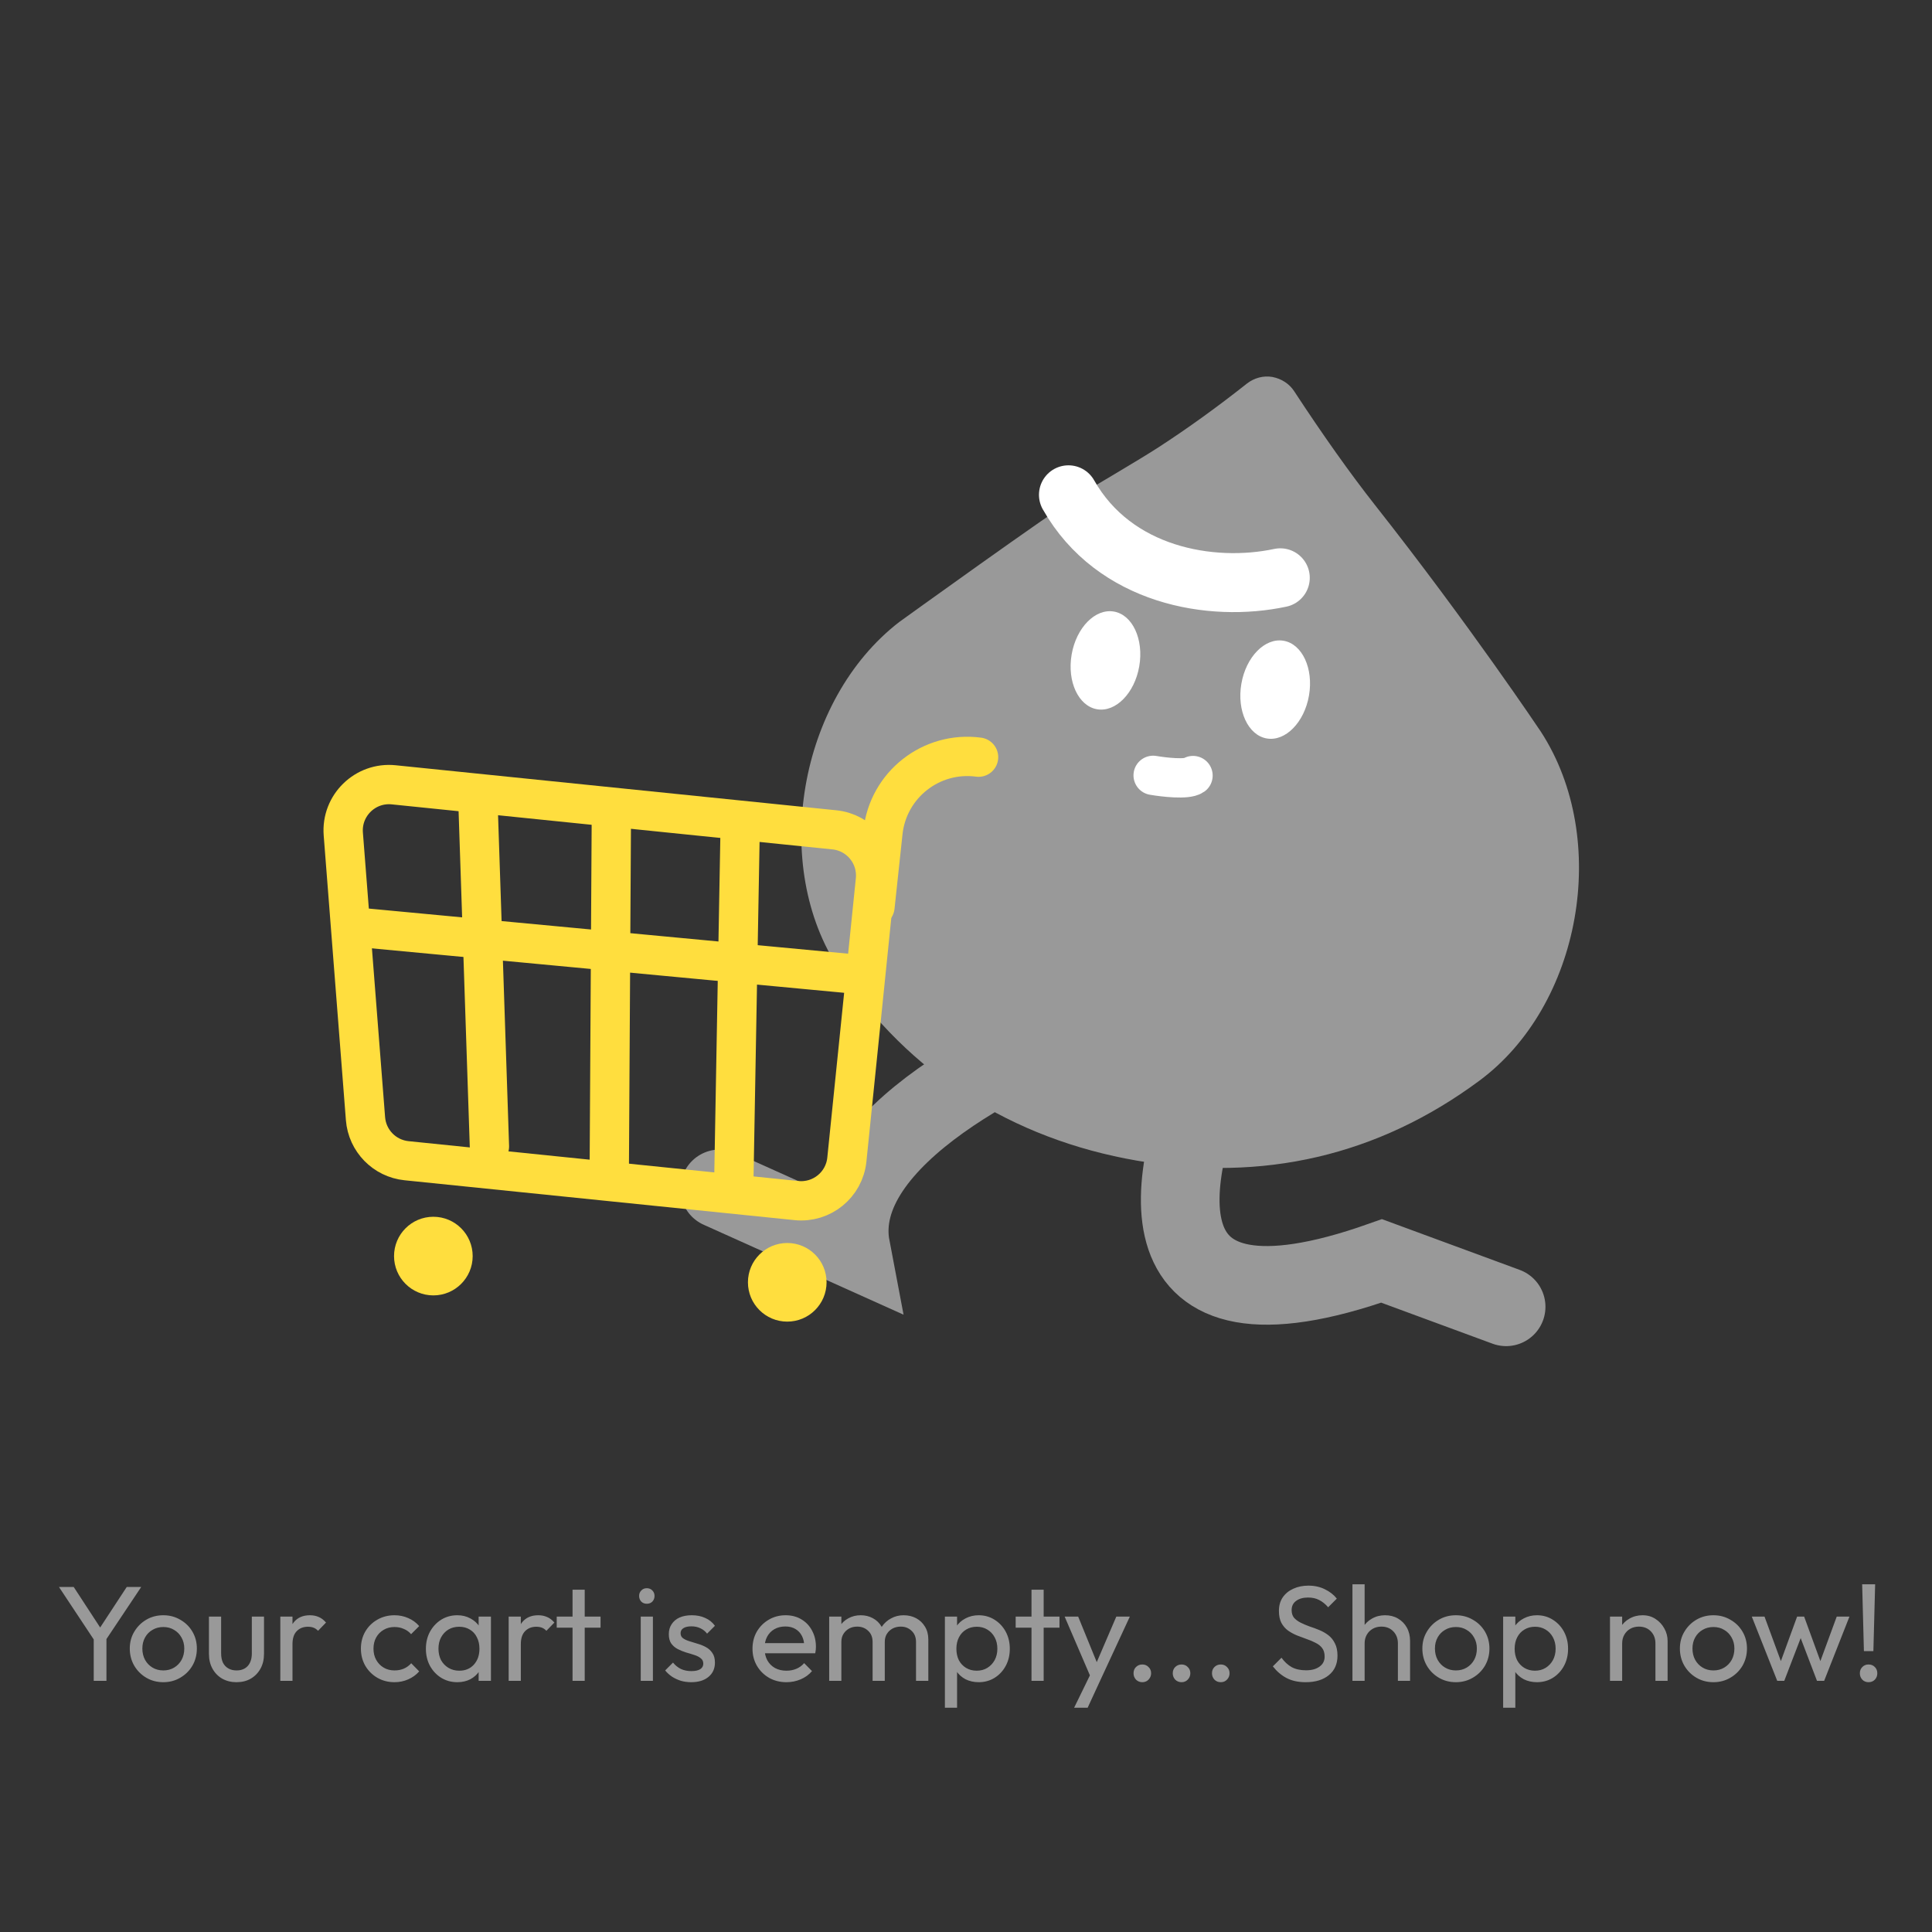 <svg width="200" height="200" viewBox="0 0 200 200" fill="none" xmlns="http://www.w3.org/2000/svg">
<rect x="0" y="0" width="200" height="200" fill="#333333" stroke="none"/>
<path d="M9.927 170.052L6.105 164.284H7.631L10.711 169.002H10.025L13.119 164.284H14.617L10.767 170.052H9.927ZM9.703 174V169.184H11.019V174H9.703ZM16.907 174.14C16.254 174.14 15.666 173.986 15.143 173.678C14.621 173.37 14.205 172.955 13.897 172.432C13.589 171.9 13.435 171.307 13.435 170.654C13.435 170.01 13.589 169.431 13.897 168.918C14.205 168.395 14.621 167.98 15.143 167.672C15.666 167.364 16.254 167.21 16.907 167.21C17.551 167.21 18.135 167.364 18.657 167.672C19.189 167.971 19.609 168.381 19.917 168.904C20.225 169.427 20.379 170.01 20.379 170.654C20.379 171.307 20.225 171.9 19.917 172.432C19.609 172.955 19.189 173.37 18.657 173.678C18.135 173.986 17.551 174.14 16.907 174.14ZM16.907 172.922C17.327 172.922 17.701 172.824 18.027 172.628C18.354 172.432 18.611 172.166 18.797 171.83C18.984 171.485 19.077 171.093 19.077 170.654C19.077 170.225 18.979 169.842 18.783 169.506C18.597 169.17 18.34 168.909 18.013 168.722C17.696 168.526 17.327 168.428 16.907 168.428C16.487 168.428 16.114 168.526 15.787 168.722C15.461 168.909 15.204 169.17 15.017 169.506C14.831 169.842 14.737 170.225 14.737 170.654C14.737 171.093 14.831 171.485 15.017 171.83C15.204 172.166 15.461 172.432 15.787 172.628C16.114 172.824 16.487 172.922 16.907 172.922ZM24.473 174.14C23.932 174.14 23.442 174.019 23.003 173.776C22.574 173.524 22.238 173.179 21.995 172.74C21.752 172.301 21.631 171.793 21.631 171.214V167.35H22.891V171.158C22.891 171.522 22.952 171.839 23.073 172.11C23.204 172.371 23.39 172.572 23.633 172.712C23.876 172.852 24.16 172.922 24.487 172.922C24.982 172.922 25.369 172.768 25.649 172.46C25.929 172.143 26.069 171.709 26.069 171.158V167.35H27.329V171.214C27.329 171.793 27.208 172.301 26.965 172.74C26.722 173.179 26.386 173.524 25.957 173.776C25.537 174.019 25.042 174.14 24.473 174.14ZM29.018 174V167.35H30.278V174H29.018ZM30.278 170.206L29.802 169.996C29.802 169.147 29.998 168.47 30.39 167.966C30.782 167.462 31.346 167.21 32.084 167.21C32.42 167.21 32.723 167.271 32.994 167.392C33.264 167.504 33.516 167.695 33.75 167.966L32.924 168.82C32.784 168.671 32.63 168.563 32.462 168.498C32.294 168.433 32.098 168.4 31.874 168.4C31.407 168.4 31.024 168.549 30.726 168.848C30.427 169.147 30.278 169.599 30.278 170.206ZM40.833 174.14C40.18 174.14 39.587 173.986 39.055 173.678C38.532 173.37 38.117 172.955 37.809 172.432C37.51 171.9 37.361 171.312 37.361 170.668C37.361 170.015 37.51 169.427 37.809 168.904C38.117 168.381 38.532 167.971 39.055 167.672C39.587 167.364 40.18 167.21 40.833 167.21C41.346 167.21 41.822 167.308 42.261 167.504C42.7 167.691 43.078 167.966 43.395 168.33L42.555 169.17C42.35 168.927 42.098 168.745 41.799 168.624C41.51 168.493 41.188 168.428 40.833 168.428C40.413 168.428 40.04 168.526 39.713 168.722C39.386 168.909 39.13 169.17 38.943 169.506C38.756 169.842 38.663 170.229 38.663 170.668C38.663 171.107 38.756 171.494 38.943 171.83C39.13 172.166 39.386 172.432 39.713 172.628C40.04 172.824 40.413 172.922 40.833 172.922C41.188 172.922 41.51 172.861 41.799 172.74C42.098 172.609 42.354 172.423 42.569 172.18L43.395 173.02C43.087 173.375 42.709 173.65 42.261 173.846C41.822 174.042 41.346 174.14 40.833 174.14ZM47.336 174.14C46.729 174.14 46.179 173.991 45.684 173.692C45.189 173.384 44.797 172.969 44.508 172.446C44.228 171.923 44.088 171.335 44.088 170.682C44.088 170.029 44.228 169.441 44.508 168.918C44.797 168.395 45.185 167.98 45.67 167.672C46.165 167.364 46.72 167.21 47.336 167.21C47.84 167.21 48.288 167.317 48.68 167.532C49.081 167.737 49.403 168.027 49.646 168.4C49.889 168.764 50.024 169.189 50.052 169.674V171.676C50.024 172.152 49.889 172.577 49.646 172.95C49.413 173.323 49.095 173.617 48.694 173.832C48.302 174.037 47.849 174.14 47.336 174.14ZM47.546 172.95C48.171 172.95 48.675 172.74 49.058 172.32C49.441 171.891 49.632 171.345 49.632 170.682C49.632 170.225 49.543 169.828 49.366 169.492C49.198 169.147 48.955 168.881 48.638 168.694C48.321 168.498 47.952 168.4 47.532 168.4C47.112 168.4 46.739 168.498 46.412 168.694C46.095 168.89 45.843 169.161 45.656 169.506C45.479 169.842 45.39 170.229 45.39 170.668C45.39 171.116 45.479 171.513 45.656 171.858C45.843 172.194 46.099 172.46 46.426 172.656C46.753 172.852 47.126 172.95 47.546 172.95ZM49.548 174V172.208L49.786 170.584L49.548 168.974V167.35H50.822V174H49.548ZM52.656 174V167.35H53.916V174H52.656ZM53.916 170.206L53.44 169.996C53.44 169.147 53.636 168.47 54.028 167.966C54.42 167.462 54.985 167.21 55.722 167.21C56.058 167.21 56.362 167.271 56.632 167.392C56.903 167.504 57.155 167.695 57.388 167.966L56.562 168.82C56.422 168.671 56.268 168.563 56.1 168.498C55.932 168.433 55.736 168.4 55.512 168.4C55.046 168.4 54.663 168.549 54.364 168.848C54.066 169.147 53.916 169.599 53.916 170.206ZM59.27 174V164.564H60.53V174H59.27ZM57.632 168.498V167.35H62.168V168.498H57.632ZM66.329 174V167.35H67.589V174H66.329ZM66.959 166.02C66.725 166.02 66.534 165.945 66.385 165.796C66.235 165.637 66.161 165.441 66.161 165.208C66.161 164.984 66.235 164.797 66.385 164.648C66.534 164.489 66.725 164.41 66.959 164.41C67.192 164.41 67.383 164.489 67.533 164.648C67.682 164.797 67.757 164.984 67.757 165.208C67.757 165.441 67.682 165.637 67.533 165.796C67.383 165.945 67.192 166.02 66.959 166.02ZM71.559 174.14C71.186 174.14 70.832 174.093 70.496 174C70.169 173.897 69.865 173.757 69.585 173.58C69.305 173.393 69.063 173.174 68.858 172.922L69.669 172.11C69.912 172.409 70.192 172.633 70.51 172.782C70.827 172.922 71.181 172.992 71.573 172.992C71.966 172.992 72.269 172.927 72.484 172.796C72.698 172.656 72.805 172.465 72.805 172.222C72.805 171.979 72.717 171.793 72.54 171.662C72.371 171.522 72.152 171.41 71.882 171.326C71.611 171.233 71.322 171.144 71.013 171.06C70.715 170.967 70.43 170.85 70.159 170.71C69.889 170.57 69.665 170.379 69.487 170.136C69.32 169.893 69.236 169.571 69.236 169.17C69.236 168.769 69.334 168.423 69.529 168.134C69.725 167.835 69.996 167.607 70.341 167.448C70.696 167.289 71.121 167.21 71.615 167.21C72.138 167.21 72.6 167.303 73.001 167.49C73.412 167.667 73.748 167.938 74.01 168.302L73.198 169.114C73.011 168.871 72.778 168.685 72.498 168.554C72.227 168.423 71.919 168.358 71.573 168.358C71.21 168.358 70.93 168.423 70.734 168.554C70.547 168.675 70.454 168.848 70.454 169.072C70.454 169.296 70.537 169.469 70.706 169.59C70.874 169.711 71.093 169.814 71.364 169.898C71.644 169.982 71.933 170.071 72.231 170.164C72.53 170.248 72.815 170.365 73.085 170.514C73.356 170.663 73.576 170.864 73.743 171.116C73.921 171.368 74.01 171.699 74.01 172.11C74.01 172.735 73.785 173.23 73.338 173.594C72.899 173.958 72.306 174.14 71.559 174.14ZM81.412 174.14C80.749 174.14 80.152 173.991 79.62 173.692C79.088 173.384 78.668 172.969 78.36 172.446C78.052 171.923 77.898 171.331 77.898 170.668C77.898 170.015 78.047 169.427 78.346 168.904C78.654 168.381 79.065 167.971 79.578 167.672C80.101 167.364 80.684 167.21 81.328 167.21C81.944 167.21 82.486 167.35 82.952 167.63C83.428 167.91 83.797 168.297 84.058 168.792C84.329 169.287 84.464 169.847 84.464 170.472C84.464 170.565 84.46 170.668 84.45 170.78C84.441 170.883 84.422 171.004 84.394 171.144H78.78V170.094H83.722L83.26 170.5C83.26 170.052 83.181 169.674 83.022 169.366C82.864 169.049 82.639 168.806 82.35 168.638C82.061 168.461 81.711 168.372 81.3 168.372C80.871 168.372 80.493 168.465 80.166 168.652C79.84 168.839 79.588 169.1 79.41 169.436C79.233 169.772 79.144 170.169 79.144 170.626C79.144 171.093 79.237 171.503 79.424 171.858C79.611 172.203 79.877 172.474 80.222 172.67C80.567 172.857 80.964 172.95 81.412 172.95C81.785 172.95 82.126 172.885 82.434 172.754C82.751 172.623 83.022 172.427 83.246 172.166L84.058 172.992C83.741 173.365 83.349 173.65 82.882 173.846C82.425 174.042 81.935 174.14 81.412 174.14ZM85.838 174V167.35H87.098V174H85.838ZM90.332 174V169.982C90.332 169.487 90.178 169.1 89.87 168.82C89.571 168.531 89.193 168.386 88.736 168.386C88.428 168.386 88.153 168.451 87.91 168.582C87.667 168.713 87.471 168.895 87.322 169.128C87.173 169.361 87.098 169.641 87.098 169.968L86.58 169.716C86.58 169.212 86.687 168.773 86.902 168.4C87.126 168.027 87.429 167.737 87.812 167.532C88.195 167.317 88.624 167.21 89.1 167.21C89.567 167.21 89.987 167.313 90.36 167.518C90.743 167.723 91.041 168.013 91.256 168.386C91.48 168.759 91.592 169.203 91.592 169.716V174H90.332ZM94.826 174V169.982C94.826 169.487 94.672 169.1 94.364 168.82C94.065 168.531 93.692 168.386 93.244 168.386C92.936 168.386 92.656 168.451 92.404 168.582C92.161 168.713 91.965 168.895 91.816 169.128C91.667 169.361 91.592 169.641 91.592 169.968L90.878 169.716C90.906 169.203 91.041 168.764 91.284 168.4C91.536 168.027 91.858 167.737 92.25 167.532C92.642 167.317 93.071 167.21 93.538 167.21C94.023 167.21 94.457 167.313 94.84 167.518C95.223 167.723 95.526 168.013 95.75 168.386C95.983 168.759 96.1 169.207 96.1 169.73V174H94.826ZM101.315 174.14C100.811 174.14 100.353 174.037 99.943 173.832C99.541 173.617 99.219 173.323 98.977 172.95C98.734 172.577 98.599 172.152 98.571 171.676V169.674C98.599 169.189 98.734 168.764 98.977 168.4C99.229 168.027 99.555 167.737 99.957 167.532C100.367 167.317 100.82 167.21 101.315 167.21C101.921 167.21 102.467 167.364 102.953 167.672C103.447 167.98 103.835 168.395 104.115 168.918C104.395 169.441 104.535 170.029 104.535 170.682C104.535 171.335 104.395 171.923 104.115 172.446C103.835 172.969 103.447 173.384 102.953 173.692C102.467 173.991 101.921 174.14 101.315 174.14ZM101.105 172.95C101.525 172.95 101.893 172.852 102.211 172.656C102.528 172.46 102.78 172.194 102.967 171.858C103.153 171.513 103.247 171.116 103.247 170.668C103.247 170.229 103.153 169.837 102.967 169.492C102.78 169.147 102.528 168.881 102.211 168.694C101.893 168.498 101.529 168.4 101.119 168.4C100.699 168.4 100.33 168.498 100.013 168.694C99.695 168.881 99.448 169.147 99.271 169.492C99.093 169.837 99.005 170.234 99.005 170.682C99.005 171.121 99.089 171.513 99.257 171.858C99.434 172.194 99.681 172.46 99.999 172.656C100.325 172.852 100.694 172.95 101.105 172.95ZM97.815 176.786V167.35H99.075V169.1L98.837 170.71L99.075 172.334V176.786H97.815ZM106.78 174V164.564H108.04V174H106.78ZM105.142 168.498V167.35H109.678V168.498H105.142ZM113.096 174.056L110.212 167.35H111.612L113.754 172.6H113.306L115.56 167.35H116.96L113.852 174.056H113.096ZM111.192 176.786L113.152 172.768L113.852 174.056L112.592 176.786H111.192ZM118.253 174.14C117.991 174.14 117.772 174.051 117.595 173.874C117.427 173.687 117.343 173.468 117.343 173.216C117.343 172.955 117.427 172.74 117.595 172.572C117.772 172.395 117.991 172.306 118.253 172.306C118.514 172.306 118.729 172.395 118.897 172.572C119.074 172.74 119.163 172.955 119.163 173.216C119.163 173.468 119.074 173.687 118.897 173.874C118.729 174.051 118.514 174.14 118.253 174.14ZM122.313 174.14C122.052 174.14 121.833 174.051 121.655 173.874C121.487 173.687 121.403 173.468 121.403 173.216C121.403 172.955 121.487 172.74 121.655 172.572C121.833 172.395 122.052 172.306 122.313 172.306C122.575 172.306 122.789 172.395 122.957 172.572C123.135 172.74 123.223 172.955 123.223 173.216C123.223 173.468 123.135 173.687 122.957 173.874C122.789 174.051 122.575 174.14 122.313 174.14ZM126.374 174.14C126.112 174.14 125.893 174.051 125.716 173.874C125.548 173.687 125.464 173.468 125.464 173.216C125.464 172.955 125.548 172.74 125.716 172.572C125.893 172.395 126.112 172.306 126.374 172.306C126.635 172.306 126.85 172.395 127.018 172.572C127.195 172.74 127.284 172.955 127.284 173.216C127.284 173.468 127.195 173.687 127.018 173.874C126.85 174.051 126.635 174.14 126.374 174.14ZM135.166 174.14C134.401 174.14 133.748 174 133.206 173.72C132.665 173.44 132.184 173.034 131.764 172.502L132.66 171.606C132.968 172.035 133.323 172.362 133.724 172.586C134.126 172.801 134.62 172.908 135.208 172.908C135.787 172.908 136.249 172.782 136.594 172.53C136.949 172.278 137.126 171.933 137.126 171.494C137.126 171.13 137.042 170.836 136.874 170.612C136.706 170.388 136.478 170.206 136.188 170.066C135.908 169.917 135.6 169.786 135.264 169.674C134.928 169.553 134.592 169.427 134.256 169.296C133.92 169.156 133.612 168.988 133.332 168.792C133.052 168.587 132.824 168.321 132.646 167.994C132.478 167.667 132.394 167.257 132.394 166.762C132.394 166.211 132.525 165.745 132.786 165.362C133.057 164.97 133.421 164.671 133.878 164.466C134.345 164.251 134.868 164.144 135.446 164.144C136.081 164.144 136.65 164.27 137.154 164.522C137.658 164.765 138.069 165.087 138.386 165.488L137.49 166.384C137.201 166.048 136.888 165.796 136.552 165.628C136.226 165.46 135.848 165.376 135.418 165.376C134.896 165.376 134.48 165.493 134.172 165.726C133.864 165.95 133.71 166.267 133.71 166.678C133.71 167.005 133.794 167.271 133.962 167.476C134.14 167.672 134.368 167.84 134.648 167.98C134.928 168.12 135.236 168.251 135.572 168.372C135.918 168.484 136.258 168.61 136.594 168.75C136.93 168.89 137.238 169.067 137.518 169.282C137.798 169.497 138.022 169.777 138.19 170.122C138.368 170.458 138.456 170.883 138.456 171.396C138.456 172.255 138.158 172.927 137.56 173.412C136.972 173.897 136.174 174.14 135.166 174.14ZM144.71 174V170.122C144.71 169.618 144.551 169.203 144.234 168.876C143.917 168.549 143.506 168.386 143.002 168.386C142.666 168.386 142.367 168.461 142.106 168.61C141.845 168.759 141.639 168.965 141.49 169.226C141.341 169.487 141.266 169.786 141.266 170.122L140.748 169.828C140.748 169.324 140.86 168.876 141.084 168.484C141.308 168.092 141.621 167.784 142.022 167.56C142.423 167.327 142.876 167.21 143.38 167.21C143.884 167.21 144.327 167.322 144.71 167.546C145.102 167.77 145.41 168.083 145.634 168.484C145.858 168.885 145.97 169.347 145.97 169.87V174H144.71ZM140.006 174V164.004H141.266V174H140.006ZM150.714 174.14C150.061 174.14 149.473 173.986 148.95 173.678C148.427 173.37 148.012 172.955 147.704 172.432C147.396 171.9 147.242 171.307 147.242 170.654C147.242 170.01 147.396 169.431 147.704 168.918C148.012 168.395 148.427 167.98 148.95 167.672C149.473 167.364 150.061 167.21 150.714 167.21C151.358 167.21 151.941 167.364 152.464 167.672C152.996 167.971 153.416 168.381 153.724 168.904C154.032 169.427 154.186 170.01 154.186 170.654C154.186 171.307 154.032 171.9 153.724 172.432C153.416 172.955 152.996 173.37 152.464 173.678C151.941 173.986 151.358 174.14 150.714 174.14ZM150.714 172.922C151.134 172.922 151.507 172.824 151.834 172.628C152.161 172.432 152.417 172.166 152.604 171.83C152.791 171.485 152.884 171.093 152.884 170.654C152.884 170.225 152.786 169.842 152.59 169.506C152.403 169.17 152.147 168.909 151.82 168.722C151.503 168.526 151.134 168.428 150.714 168.428C150.294 168.428 149.921 168.526 149.594 168.722C149.267 168.909 149.011 169.17 148.824 169.506C148.637 169.842 148.544 170.225 148.544 170.654C148.544 171.093 148.637 171.485 148.824 171.83C149.011 172.166 149.267 172.432 149.594 172.628C149.921 172.824 150.294 172.922 150.714 172.922ZM159.106 174.14C158.602 174.14 158.144 174.037 157.734 173.832C157.332 173.617 157.01 173.323 156.768 172.95C156.525 172.577 156.39 172.152 156.362 171.676V169.674C156.39 169.189 156.525 168.764 156.768 168.4C157.02 168.027 157.346 167.737 157.748 167.532C158.158 167.317 158.611 167.21 159.106 167.21C159.712 167.21 160.258 167.364 160.744 167.672C161.238 167.98 161.626 168.395 161.906 168.918C162.186 169.441 162.326 170.029 162.326 170.682C162.326 171.335 162.186 171.923 161.906 172.446C161.626 172.969 161.238 173.384 160.744 173.692C160.258 173.991 159.712 174.14 159.106 174.14ZM158.896 172.95C159.316 172.95 159.684 172.852 160.002 172.656C160.319 172.46 160.571 172.194 160.758 171.858C160.944 171.513 161.038 171.116 161.038 170.668C161.038 170.229 160.944 169.837 160.758 169.492C160.571 169.147 160.319 168.881 160.002 168.694C159.684 168.498 159.32 168.4 158.91 168.4C158.49 168.4 158.121 168.498 157.804 168.694C157.486 168.881 157.239 169.147 157.062 169.492C156.884 169.837 156.796 170.234 156.796 170.682C156.796 171.121 156.88 171.513 157.048 171.858C157.225 172.194 157.472 172.46 157.79 172.656C158.116 172.852 158.485 172.95 158.896 172.95ZM155.606 176.786V167.35H156.866V169.1L156.628 170.71L156.866 172.334V176.786H155.606ZM171.37 174V170.122C171.37 169.618 171.212 169.203 170.894 168.876C170.577 168.549 170.166 168.386 169.662 168.386C169.326 168.386 169.028 168.461 168.766 168.61C168.505 168.759 168.3 168.965 168.15 169.226C168.001 169.487 167.926 169.786 167.926 170.122L167.408 169.828C167.408 169.324 167.52 168.876 167.744 168.484C167.968 168.092 168.281 167.784 168.682 167.56C169.084 167.327 169.536 167.21 170.04 167.21C170.544 167.21 170.988 167.336 171.37 167.588C171.762 167.84 172.07 168.171 172.294 168.582C172.518 168.983 172.63 169.413 172.63 169.87V174H171.37ZM166.666 174V167.35H167.926V174H166.666ZM177.374 174.14C176.721 174.14 176.133 173.986 175.61 173.678C175.087 173.37 174.672 172.955 174.364 172.432C174.056 171.9 173.902 171.307 173.902 170.654C173.902 170.01 174.056 169.431 174.364 168.918C174.672 168.395 175.087 167.98 175.61 167.672C176.133 167.364 176.721 167.21 177.374 167.21C178.018 167.21 178.601 167.364 179.124 167.672C179.656 167.971 180.076 168.381 180.384 168.904C180.692 169.427 180.846 170.01 180.846 170.654C180.846 171.307 180.692 171.9 180.384 172.432C180.076 172.955 179.656 173.37 179.124 173.678C178.601 173.986 178.018 174.14 177.374 174.14ZM177.374 172.922C177.794 172.922 178.167 172.824 178.494 172.628C178.821 172.432 179.077 172.166 179.264 171.83C179.451 171.485 179.544 171.093 179.544 170.654C179.544 170.225 179.446 169.842 179.25 169.506C179.063 169.17 178.807 168.909 178.48 168.722C178.163 168.526 177.794 168.428 177.374 168.428C176.954 168.428 176.581 168.526 176.254 168.722C175.927 168.909 175.671 169.17 175.484 169.506C175.297 169.842 175.204 170.225 175.204 170.654C175.204 171.093 175.297 171.485 175.484 171.83C175.671 172.166 175.927 172.432 176.254 172.628C176.581 172.824 176.954 172.922 177.374 172.922ZM183.978 174L181.346 167.35H182.662L184.566 172.53H184.146L186.036 167.35H186.764L188.654 172.53H188.234L190.138 167.35H191.454L188.836 174H188.094L186.176 168.974H186.638L184.706 174H183.978ZM192.952 170.92L192.77 164.004H194.114L193.932 170.92H192.952ZM193.428 174.14C193.167 174.14 192.952 174.051 192.784 173.874C192.616 173.697 192.532 173.477 192.532 173.216C192.532 172.955 192.616 172.74 192.784 172.572C192.952 172.395 193.167 172.306 193.428 172.306C193.699 172.306 193.918 172.395 194.086 172.572C194.254 172.74 194.338 172.955 194.338 173.216C194.338 173.477 194.254 173.697 194.086 173.874C193.918 174.051 193.699 174.14 193.428 174.14Z" fill="#999999"/>
<path d="M142.323 52.263C152.083 64.632 159.509 75.744 159.509 75.744C166.753 86.884 163.689 104.12 153.089 111.914C142.662 119.62 130.758 122.396 117.738 120.156C104.717 117.916 94.052 111.09 86.915 100.42C79.719 89.632 82.653 72.463 93.073 64.401C93.073 64.401 108.94 52.955 111.953 51.135C113.518 50.166 117.962 47.581 119.936 46.299C122.94 44.35 126.021 42.129 129.1 39.692C129.839 39.122 130.789 38.863 131.708 39.021C132.661 39.204 133.468 39.726 133.967 40.49C136.978 45.085 139.793 49.048 142.323 52.263Z" fill="#999999"/>
<path d="M110.607 51.223C115.359 59.612 125.388 61.338 132.534 59.814" stroke="white" stroke-width="6.106" stroke-linecap="round"/>
<path d="M117.937 68.967C118.417 66.181 117.239 63.64 115.306 63.307C113.374 62.975 111.414 64.976 110.935 67.762C110.455 70.549 111.633 73.09 113.566 73.422C115.498 73.755 117.458 71.754 117.937 68.967Z" fill="white"/>
<path d="M135.508 71.991C135.987 69.204 134.809 66.663 132.876 66.331C130.944 65.999 128.984 68 128.505 70.786C128.025 73.572 129.204 76.113 131.136 76.446C133.069 76.778 135.028 74.777 135.508 71.991Z" fill="white"/>
<path d="M119.373 80.264C120.488 80.456 122.873 80.729 123.5 80.286" stroke="white" stroke-width="4.07" stroke-linecap="round"/>
<path d="M115.888 104.752C105.713 108.144 85.903 117.777 88.074 129.174L74.506 123.069" stroke="#999999" stroke-width="8.141" stroke-linecap="round"/>
<path d="M126.065 109.5C120.638 121.711 116.974 139.756 143.025 130.53L155.914 135.279" stroke="#999999" stroke-width="8.141" stroke-linecap="round"/>
<path d="M35.538 86.337C35.307 83.383 37.808 80.942 40.755 81.243L86.381 85.906C88.99 86.172 90.889 88.504 90.622 91.113L87.666 120.041C87.4 122.65 85.068 124.549 82.459 124.283L42.088 120.157C39.804 119.924 38.014 118.091 37.836 115.802L35.538 86.337Z" stroke="#FFDE3E" stroke-width="4.07"/>
<path d="M37.477 96.033L88.122 100.8" stroke="#FFDE3E" stroke-width="4.07" stroke-linecap="round"/>
<path d="M50.666 118.676L49.474 82.926" stroke="#FFDE3E" stroke-width="4.07" stroke-linecap="round"/>
<path d="M63.072 121.068L63.283 85.299" stroke="#FFDE3E" stroke-width="4.07" stroke-linecap="round"/>
<path d="M75.965 122.258L76.607 86.494" stroke="#FFDE3E" stroke-width="4.07" stroke-linecap="round"/>
<path d="M90.576 93.873L91.403 86.155C91.93 81.241 96.403 77.728 101.301 78.381V78.381" stroke="#FFDE3E" stroke-width="4.07" stroke-linecap="round"/>
<circle cx="44.861" cy="130.029" r="4.07" fill="#FFDE3E"/>
<circle cx="81.496" cy="132.744" r="4.07" fill="#FFDE3E"/>
</svg>
